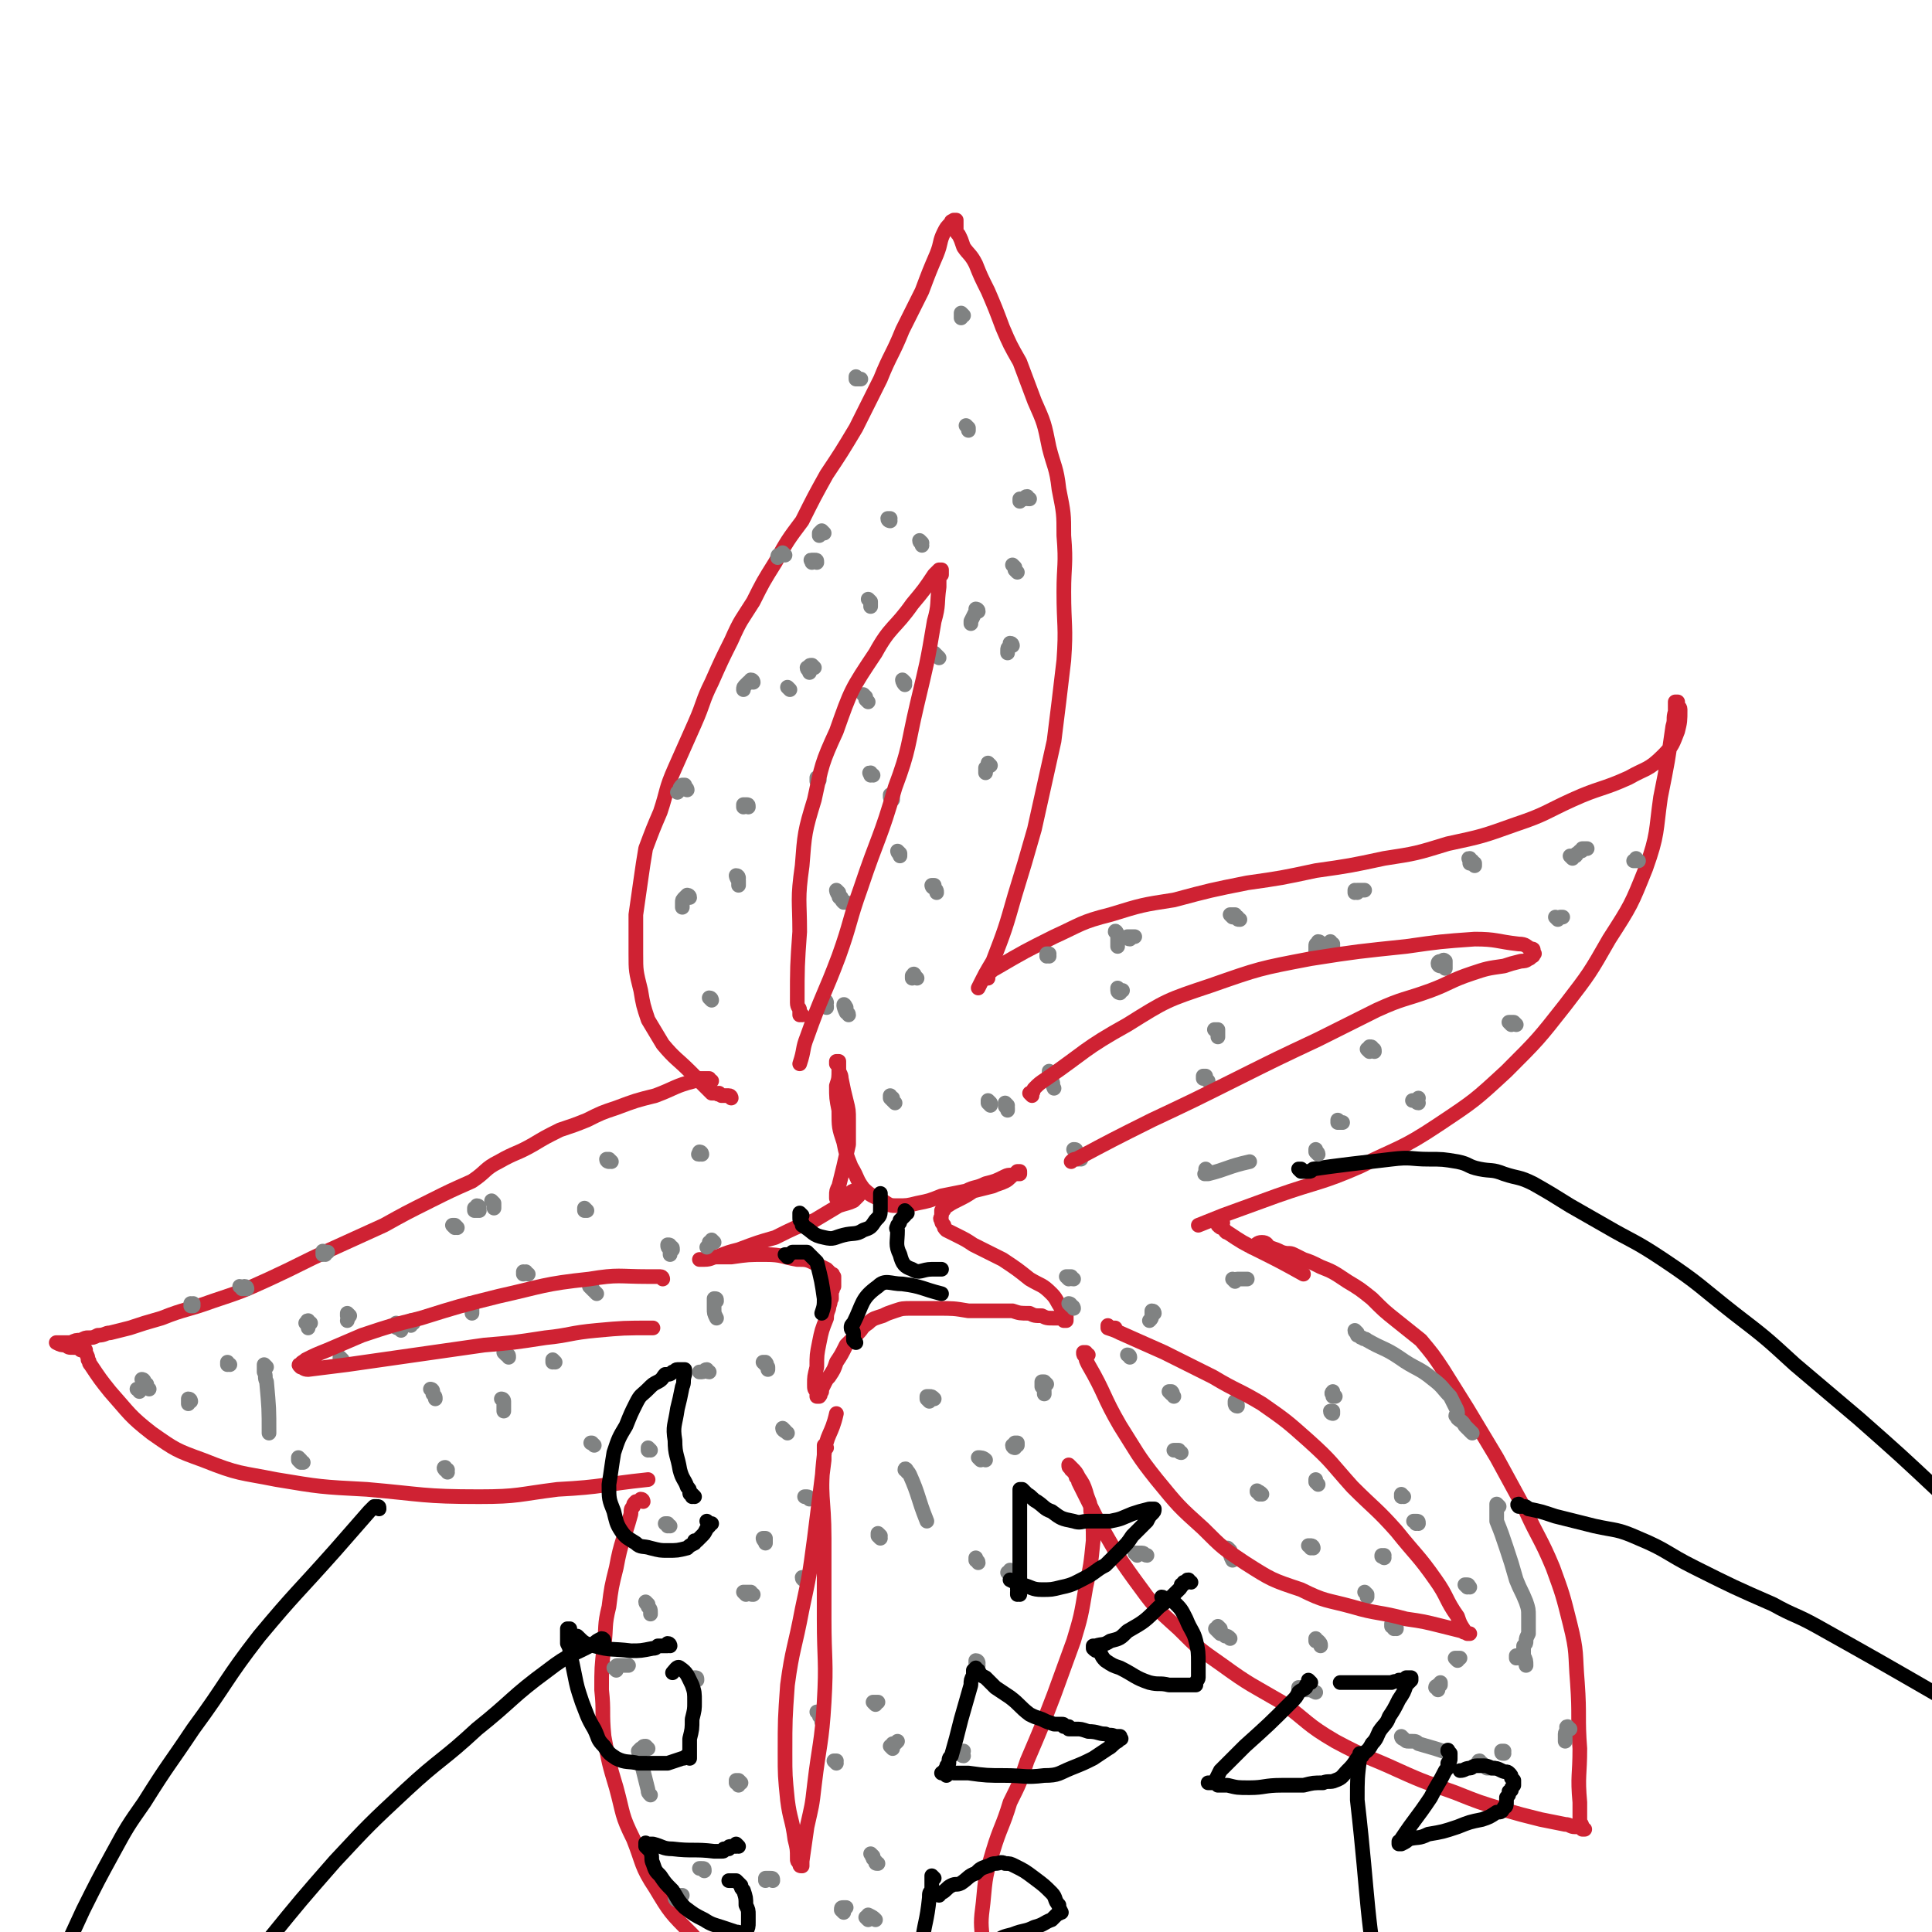 <svg viewBox='0 0 790 790' version='1.1' xmlns='http://www.w3.org/2000/svg' xmlns:xlink='http://www.w3.org/1999/xlink'><g fill='none' stroke='#CF2233' stroke-width='6' stroke-linecap='round' stroke-linejoin='round'><path d='M299,449c0,0 0,-1 -1,-1 0,0 0,0 -1,0 -1,0 -1,0 -2,0 0,0 0,0 -1,-1 0,0 0,1 -1,0 -1,0 -1,0 -2,0 -1,-1 -1,-1 -1,-1 -4,-4 -4,-4 -8,-8 -5,-5 -6,-5 -11,-11 -3,-5 -3,-5 -6,-10 -2,-6 -2,-6 -3,-12 -2,-8 -2,-8 -2,-15 0,-8 0,-8 0,-16 1,-7 1,-7 2,-14 1,-7 1,-7 2,-13 3,-8 3,-8 6,-15 3,-9 2,-9 6,-18 4,-9 4,-9 8,-18 4,-9 3,-9 7,-17 4,-9 4,-9 8,-17 4,-9 4,-8 9,-16 4,-8 4,-8 9,-16 5,-9 5,-9 11,-17 5,-10 5,-10 10,-19 6,-9 6,-9 12,-19 5,-10 5,-10 10,-20 4,-10 5,-10 9,-20 4,-8 4,-8 8,-16 3,-8 3,-8 6,-15 2,-5 1,-5 3,-9 1,-2 1,-2 3,-4 0,-1 0,0 1,-1 0,0 0,0 1,0 0,0 0,0 0,0 0,0 0,0 0,1 0,0 0,0 0,0 0,1 0,1 0,1 0,0 0,0 0,0 0,1 0,1 0,1 0,0 0,1 0,1 0,1 0,1 1,2 1,2 1,2 2,5 2,3 3,3 5,7 2,5 2,5 5,11 3,7 3,7 6,15 3,7 3,7 7,14 3,8 3,8 6,16 4,9 4,9 6,19 2,8 3,8 4,17 2,10 2,10 2,19 1,12 0,12 0,23 0,14 1,14 0,28 -2,17 -2,17 -4,33 -4,18 -4,18 -8,36 -4,14 -4,14 -8,27 -4,14 -4,14 -9,27 -3,5 -3,5 -6,11 '/><path d='M291,442c0,0 -1,0 -1,-1 0,0 0,0 0,0 -1,0 -1,0 -1,0 -1,0 -1,0 -1,0 -1,0 -1,0 -2,0 -1,1 -1,0 -2,1 -8,2 -8,3 -16,6 -8,2 -8,2 -16,5 -6,2 -6,2 -12,5 -5,2 -5,2 -11,4 -6,3 -6,3 -11,6 -7,4 -7,3 -14,7 -6,3 -5,4 -11,8 -9,4 -9,4 -17,8 -10,5 -10,5 -19,10 -11,5 -11,5 -22,10 -13,6 -12,6 -25,12 -11,5 -11,5 -23,9 -11,4 -11,3 -21,7 -7,2 -7,2 -13,4 -4,1 -4,1 -8,2 -2,0 -2,1 -5,1 -2,1 -2,1 -4,1 -1,0 -1,0 -3,1 -2,0 -2,0 -4,1 -2,0 -2,0 -4,0 -1,0 -1,0 -2,0 0,0 0,0 0,0 2,1 2,1 4,1 1,1 1,1 3,1 1,0 1,0 2,0 1,1 1,1 1,1 1,0 1,0 2,0 0,1 0,1 0,1 1,2 1,2 1,3 1,1 0,1 1,2 4,6 4,6 8,11 8,9 8,10 17,17 10,7 10,7 21,11 15,6 15,5 30,8 18,3 18,3 37,4 23,2 23,3 46,3 16,0 16,-1 32,-3 19,-1 18,-2 37,-4 '/><path d='M404,400c0,0 -1,-1 -1,-1 0,0 0,0 0,0 0,0 0,0 0,0 0,-1 0,-1 1,-1 2,-1 1,-1 3,-2 12,-7 12,-7 24,-13 11,-5 11,-6 23,-9 13,-4 13,-4 26,-6 15,-4 15,-4 30,-7 14,-2 14,-2 28,-5 14,-2 14,-2 28,-5 13,-2 13,-2 26,-6 14,-3 14,-3 28,-8 12,-4 12,-5 23,-10 11,-5 12,-4 23,-9 7,-4 8,-3 14,-9 4,-4 4,-5 6,-10 1,-4 1,-4 1,-9 0,-1 -1,-1 -1,-2 0,0 0,0 0,-1 0,0 0,0 -1,0 0,0 0,0 0,0 0,0 0,0 0,1 0,0 0,0 0,0 0,0 0,0 0,1 0,1 0,1 0,2 -1,3 0,3 -1,6 -2,14 -2,14 -5,29 -2,14 -1,15 -6,29 -6,15 -6,15 -15,29 -8,14 -8,14 -18,27 -11,14 -11,14 -24,27 -13,12 -13,12 -28,22 -15,10 -16,9 -32,17 -16,7 -17,6 -34,12 -11,4 -11,4 -22,8 -5,2 -5,2 -10,4 '/><path d='M263,614c0,0 0,-1 -1,-1 0,0 0,0 0,0 0,1 0,0 -1,1 0,0 0,0 -1,0 -1,1 -1,1 -1,2 -1,1 -1,1 -1,3 -3,11 -4,11 -6,22 -2,8 -2,8 -3,16 -2,8 -1,8 -2,16 -1,9 -1,9 -1,18 1,9 0,9 1,19 2,11 2,11 5,21 3,11 2,11 7,21 4,10 3,11 9,20 6,10 6,10 15,19 7,8 8,8 17,15 11,8 11,7 24,13 13,7 13,6 27,11 11,4 11,4 22,8 8,3 8,3 17,6 8,3 8,3 16,5 8,3 8,2 15,5 5,1 5,1 11,3 3,1 3,1 5,1 1,1 1,1 2,1 0,0 0,0 1,0 0,0 0,0 0,0 0,0 0,0 0,0 -1,-1 -1,-1 -2,-2 -1,-1 -1,-1 -2,-2 -3,-2 -3,-2 -5,-4 -4,-4 -4,-4 -8,-8 -4,-5 -5,-4 -9,-9 -4,-5 -5,-5 -7,-11 -3,-7 -3,-7 -4,-15 -2,-6 -1,-6 -1,-13 -1,-9 -1,-9 0,-17 1,-11 1,-11 4,-21 3,-10 4,-10 7,-20 4,-8 4,-8 7,-17 6,-14 6,-14 11,-27 4,-11 4,-11 8,-22 3,-10 3,-10 5,-22 2,-9 2,-9 3,-19 0,-6 0,-6 -1,-12 0,-4 -1,-4 -2,-8 -1,-3 -1,-3 -3,-6 -1,-2 -1,-2 -3,-4 0,0 0,0 -1,-1 0,0 0,0 0,0 0,0 0,0 0,0 0,1 0,1 1,1 0,0 0,0 0,0 0,1 0,0 0,1 0,0 1,0 1,0 0,0 0,0 0,1 0,0 0,0 1,1 0,0 0,0 0,1 1,1 1,1 1,2 4,8 4,8 8,16 7,12 7,13 15,24 8,11 8,11 18,20 8,8 8,8 18,15 11,8 12,8 24,15 11,8 10,9 22,16 13,7 13,6 26,12 11,5 12,5 23,9 10,4 10,4 20,7 7,2 7,2 15,4 5,1 5,1 10,2 2,0 2,1 4,1 1,0 1,0 2,0 0,0 0,0 1,0 0,0 0,0 0,0 1,1 0,1 1,1 0,0 0,0 0,0 0,0 0,0 0,0 -1,0 -1,0 -1,0 0,-1 0,-2 -1,-3 0,-4 0,-4 0,-8 -1,-11 0,-11 0,-22 -1,-13 0,-13 -1,-27 -1,-12 0,-12 -3,-24 -3,-12 -3,-12 -7,-23 -5,-12 -6,-12 -11,-23 -6,-11 -6,-11 -12,-22 -6,-10 -6,-10 -12,-20 -5,-8 -5,-8 -10,-16 -4,-6 -4,-6 -9,-12 -5,-4 -5,-4 -10,-8 -5,-4 -5,-4 -10,-9 -5,-4 -5,-4 -10,-7 -6,-4 -6,-4 -11,-6 -4,-2 -4,-2 -7,-3 -2,-1 -2,-1 -4,-2 -2,-1 -2,0 -5,-1 -2,-1 -2,-1 -5,-2 -1,-1 -1,-2 -3,-2 -2,0 -2,1 -4,2 '/><path d='M500,500c-1,0 -1,-1 -1,-1 -1,0 0,1 0,1 0,0 -1,0 -1,1 1,1 1,1 2,1 1,1 1,2 2,2 6,4 6,4 12,7 10,5 10,5 19,10 '/></g>
<g fill='none' stroke='#000000' stroke-width='6' stroke-linecap='round' stroke-linejoin='round'><path d='M532,479c0,0 -1,-1 -1,-1 0,0 1,0 1,0 0,0 0,0 0,1 0,0 0,0 1,0 1,0 1,0 2,0 1,0 1,0 2,-1 7,-1 7,-1 15,-2 9,-1 8,-1 17,-2 8,-1 8,0 15,0 6,0 6,0 12,1 5,1 4,2 9,3 5,1 5,0 10,2 6,2 6,1 12,4 7,4 7,4 15,9 7,4 7,4 14,8 12,7 12,6 24,14 15,10 15,11 29,22 13,10 13,10 25,21 13,11 13,11 26,22 17,15 17,15 33,30 '/><path d='M622,616c-1,0 -1,-1 -1,-1 -1,0 0,1 0,1 0,0 0,0 0,0 0,0 0,0 0,0 1,0 1,0 1,0 1,0 1,0 1,0 1,0 1,0 2,1 5,1 5,1 11,3 8,2 8,2 16,4 9,2 9,1 18,5 12,5 11,6 23,12 16,8 16,8 32,15 9,5 9,4 18,9 25,14 25,14 51,29 '/><path d='M557,718c0,0 -1,-1 -1,-1 0,0 0,0 0,1 0,0 0,0 0,1 -1,8 -1,8 -1,17 5,44 3,45 11,88 4,23 7,22 15,44 0,2 0,2 1,5 '/><path d='M155,617c0,-1 0,-1 -1,-1 0,0 0,0 0,0 0,0 0,0 -1,0 -1,1 -1,1 -2,2 -7,8 -7,8 -14,16 -16,18 -16,17 -31,35 -14,18 -13,19 -27,38 -10,15 -10,14 -20,30 -7,10 -7,10 -13,21 -6,11 -6,11 -12,23 -12,26 -12,26 -24,53 '/><path d='M247,671c0,0 0,-1 -1,-1 0,0 0,0 0,0 -2,1 -2,1 -3,2 -9,5 -10,4 -19,11 -15,11 -14,12 -29,24 -14,13 -15,12 -29,25 -15,14 -15,14 -29,29 -14,16 -14,16 -27,32 -17,22 -17,23 -33,45 -7,9 -7,9 -14,18 '/></g>
<g fill='none' stroke='#CF2233' stroke-width='6' stroke-linecap='round' stroke-linejoin='round'><path d='M343,491c0,0 -1,-1 -1,-1 0,0 0,0 0,0 0,-1 0,-1 0,-1 0,-2 0,-2 1,-4 2,-8 2,-8 4,-17 0,-5 0,-5 0,-10 0,-4 0,-4 -1,-8 -1,-4 -1,-4 -2,-9 0,-2 -1,-2 -1,-4 0,-1 0,-1 -1,-2 0,0 0,-1 0,-1 0,0 0,0 1,0 0,0 0,1 0,1 0,0 0,0 0,0 0,1 0,1 0,2 0,4 0,4 -1,7 0,5 0,5 1,10 0,7 0,7 2,13 1,5 1,5 3,10 3,5 2,5 5,9 3,3 4,3 8,5 3,2 3,2 6,2 4,0 4,0 8,-1 5,-1 5,-1 10,-3 5,-1 5,-1 10,-2 4,-2 4,-1 8,-3 4,-1 4,-1 8,-3 2,-1 2,0 4,-1 1,-1 1,-1 1,-1 0,0 0,0 0,0 1,0 0,0 1,0 0,0 0,0 0,0 0,0 0,0 0,1 0,0 0,0 -1,0 0,0 0,0 0,0 0,0 -1,0 -1,0 -2,1 -2,2 -4,3 -2,1 -3,1 -5,2 -4,1 -4,1 -8,2 -3,2 -3,2 -7,4 -2,1 -2,1 -5,3 0,1 0,1 -1,1 0,1 0,1 0,2 0,0 0,0 0,0 0,1 -1,1 0,2 0,1 0,1 1,2 0,1 0,1 1,2 2,1 2,1 4,2 4,2 4,2 7,4 6,3 6,3 12,6 6,4 6,4 11,8 5,3 5,2 9,6 2,2 2,3 4,6 1,1 1,2 2,3 0,1 0,1 0,1 0,1 0,1 0,1 0,0 0,0 0,0 0,0 0,0 -1,0 0,-1 0,-1 -1,-1 -2,0 -2,0 -3,0 -3,0 -3,0 -5,-1 -3,0 -3,0 -5,-1 -4,0 -4,0 -7,-1 -4,0 -4,0 -8,0 -5,0 -5,0 -10,0 -6,-1 -6,-1 -13,-1 -5,0 -5,0 -10,0 -4,0 -4,0 -7,1 -3,1 -3,1 -5,2 -3,1 -4,1 -6,3 -3,2 -2,2 -4,4 -3,3 -3,3 -5,5 -2,4 -2,4 -4,7 -1,3 -1,3 -3,6 -1,1 -1,1 -2,3 -1,2 -1,2 -1,3 -1,1 0,1 -1,2 0,0 0,0 0,0 0,0 0,0 0,0 -1,0 -1,0 -1,0 0,-1 0,-1 0,-2 -1,-1 -1,-1 -1,-3 0,-3 0,-3 1,-7 0,-5 0,-5 1,-10 1,-5 1,-5 3,-10 0,-3 1,-3 1,-5 1,-2 0,-2 1,-3 0,-1 0,-1 0,-1 0,-1 0,-1 0,-2 1,-1 0,-1 1,-2 0,0 0,0 0,-1 0,-1 0,-1 0,-1 0,-1 0,-1 0,-1 0,-1 0,-1 0,-1 -1,-1 0,-1 -1,-1 -1,-1 -1,-1 -2,-2 -2,-1 -2,-1 -4,-2 -4,-2 -4,-2 -8,-2 -6,-1 -6,-2 -13,-2 -7,0 -7,0 -14,1 -4,0 -4,0 -9,0 -1,0 -1,1 -3,1 0,0 -1,0 -1,0 1,0 1,0 2,0 3,0 3,-1 5,-1 5,-2 5,-2 9,-3 8,-3 8,-3 15,-5 8,-4 8,-4 16,-7 5,-3 5,-3 10,-6 3,-1 4,-1 6,-2 1,-1 1,-1 2,-2 0,-1 -1,-1 -2,-2 -1,0 -1,1 -2,1 '/></g>
<g fill='none' stroke='#000000' stroke-width='6' stroke-linecap='round' stroke-linejoin='round'><path d='M328,497c0,0 -1,-1 -1,-1 0,0 0,0 0,1 0,0 0,0 0,1 0,0 0,0 0,0 0,1 0,1 1,2 0,0 0,0 0,1 5,3 4,4 9,5 4,1 4,0 8,-1 4,-1 5,0 8,-2 3,-1 3,-1 5,-4 2,-2 2,-2 2,-5 0,-3 0,-3 0,-6 '/><path d='M371,496c0,0 -1,-1 -1,-1 0,0 0,1 0,1 0,1 0,1 0,1 -1,1 -1,1 -2,2 0,1 0,1 -1,2 0,1 -1,1 0,2 0,5 -1,6 1,10 1,4 2,5 5,6 3,2 4,0 8,0 2,0 2,0 4,0 '/><path d='M350,549c0,0 -1,-1 -1,-1 0,0 0,0 0,0 0,0 0,-1 0,-1 0,-1 0,-1 0,-2 0,-1 -1,-1 -1,-2 0,-1 0,-1 1,-2 4,-8 3,-10 10,-15 3,-3 5,-1 10,-1 8,1 8,2 16,4 '/><path d='M322,514c0,0 -1,-1 -1,-1 0,0 0,0 1,0 1,0 1,0 2,-1 0,0 0,0 1,0 2,0 2,0 3,0 1,0 1,0 2,0 1,1 1,1 2,2 1,1 1,1 2,2 2,8 2,8 3,15 0,3 0,3 -1,6 '/></g>
<g fill='none' stroke='#808282' stroke-width='6' stroke-linecap='round' stroke-linejoin='round'><path d='M465,636c0,0 -1,-1 -1,-1 0,0 1,0 1,0 1,0 1,0 1,0 1,0 1,0 1,0 1,0 1,1 2,1 '/><path d='M499,666c0,0 -1,-1 -1,-1 0,0 0,0 0,1 0,0 -1,0 -1,0 1,1 1,1 2,2 1,0 1,0 2,1 1,0 1,0 2,1 '/><path d='M532,691c0,0 0,0 -1,-1 0,0 0,1 0,1 0,-1 0,-1 1,-1 0,0 0,0 1,1 1,0 1,0 2,0 1,0 1,0 3,1 0,0 0,0 0,0 '/><path d='M574,711c0,0 0,0 -1,-1 0,0 0,1 1,1 0,0 0,0 0,0 1,1 1,1 2,1 1,0 1,0 1,0 2,0 2,0 3,1 7,2 7,2 13,4 '/><path d='M606,721c-1,0 -1,0 -1,-1 -1,0 0,1 0,1 0,0 0,0 0,0 1,1 1,1 2,1 0,0 0,0 1,1 1,0 1,0 1,0 1,0 1,0 2,0 '/><path d='M505,524c0,0 -1,-1 -1,-1 0,0 0,0 0,0 1,1 1,0 2,0 2,0 2,0 4,0 0,0 0,0 0,0 '/><path d='M555,545c0,0 -1,0 -1,-1 0,0 1,1 1,1 0,1 0,1 0,1 1,0 1,1 2,1 1,1 1,0 2,1 7,4 7,3 13,7 7,5 8,4 14,9 4,3 4,4 7,7 1,2 1,2 2,4 1,2 1,2 1,3 0,0 0,0 0,0 -1,1 -1,1 0,1 0,1 0,1 0,1 1,1 2,1 3,3 1,1 1,1 3,3 '/><path d='M613,616c0,0 -1,-1 -1,-1 0,0 0,1 0,1 0,1 0,1 0,1 0,1 0,1 0,2 0,2 0,2 0,3 2,5 2,5 4,11 2,6 2,6 4,13 2,5 2,4 4,9 1,3 1,3 1,6 0,3 0,4 0,7 -1,2 -1,2 -1,3 0,1 0,1 -1,2 0,1 0,1 0,1 0,1 0,1 0,1 0,1 0,1 0,2 1,2 1,2 1,4 '/><path d='M642,707c-1,0 -1,-1 -1,-1 -1,0 0,1 0,1 0,1 -1,1 -1,2 0,0 0,0 0,1 0,1 0,1 0,2 0,0 0,0 0,0 '/><path d='M494,479c0,0 -1,-1 -1,-1 0,0 0,1 0,1 0,0 0,0 0,1 -1,0 0,0 0,0 1,0 1,0 1,0 8,-2 8,-3 17,-5 '/><path d='M548,459c0,0 -1,-1 -1,-1 0,0 0,1 0,1 0,0 0,0 1,0 0,0 0,0 1,0 0,0 0,0 0,0 '/><path d='M580,451c-1,0 -1,-1 -1,-1 -1,0 0,0 0,0 -1,0 -1,0 -1,0 0,0 -1,0 0,0 0,0 0,0 1,0 1,-1 1,-1 1,-1 '/><path d='M618,419c0,0 -1,-1 -1,-1 0,0 0,0 1,0 0,0 0,0 1,0 0,0 0,0 1,1 '/><path d='M637,376c0,0 -1,-1 -1,-1 0,0 1,1 2,0 0,0 0,0 1,0 0,0 0,0 0,0 '/><path d='M670,352c0,0 -1,0 -1,-1 0,0 0,1 0,1 0,0 0,0 0,0 0,0 0,0 0,0 -1,0 -1,0 -1,0 0,0 0,0 0,0 '/><path d='M429,391c0,-1 0,-1 -1,-1 0,0 1,0 1,0 0,1 -1,1 -1,1 0,0 0,0 0,0 0,-1 0,-1 1,-1 0,0 0,0 0,0 '/><path d='M462,384c-1,0 -1,-1 -1,-1 0,0 0,0 0,0 1,0 1,0 2,0 1,0 1,0 1,0 '/><path d='M507,376c-1,0 -1,0 -1,-1 -1,0 -1,0 -1,0 -1,0 -1,0 -1,0 -1,-1 -1,-1 -1,-1 0,0 0,0 0,0 1,0 1,0 2,0 '/><path d='M555,365c0,0 -1,-1 -1,-1 0,0 0,0 0,1 1,0 1,-1 1,-1 1,0 1,0 3,0 0,0 0,0 0,0 '/><path d='M602,352c-1,0 -1,-1 -1,-1 -1,0 0,0 0,1 0,0 0,0 0,1 1,0 1,0 2,0 0,0 0,0 0,1 '/><path d='M643,351c0,0 -1,-1 -1,-1 1,0 1,0 2,0 1,0 0,-1 1,-1 1,-1 1,-1 1,-1 1,0 1,0 1,-1 1,0 1,0 1,0 1,0 1,0 1,0 '/><path d='M394,129c0,0 -1,-1 -1,-1 0,0 0,0 0,1 0,0 0,0 0,0 0,1 0,1 0,1 0,0 0,0 0,0 '/><path d='M396,175c0,0 -1,-1 -1,-1 0,0 1,1 1,1 0,0 0,0 0,1 '/><path d='M414,264c0,0 0,-1 -1,-1 0,0 1,1 1,1 0,0 0,0 -1,0 0,0 0,0 0,0 -1,1 -1,1 -1,2 0,0 0,0 0,1 '/><path d='M405,313c0,0 -1,-1 -1,-1 0,0 0,0 0,0 0,1 0,1 0,1 0,1 0,1 -1,1 0,1 0,1 0,2 '/><path d='M382,363c-1,0 -1,-1 -1,-1 0,0 0,0 1,0 0,1 0,0 0,0 0,1 0,0 0,1 1,1 1,1 1,2 '/><path d='M375,400c-1,-1 -1,-1 -1,-1 -1,-1 0,-1 0,0 0,0 0,0 0,0 -1,0 -1,0 -1,0 0,1 0,1 0,1 0,0 0,0 0,0 '/><path d='M421,204c-1,0 -1,0 -1,-1 -1,0 -1,1 -1,1 -1,0 -1,0 -1,0 -1,0 -1,0 -1,0 0,0 0,1 0,1 '/><path d='M351,155c-1,0 -1,-1 -1,-1 0,0 0,1 0,1 0,0 0,0 0,0 1,0 1,0 1,0 1,0 1,0 1,0 '/><path d='M321,227c0,0 -1,-1 -1,-1 0,0 0,1 0,1 0,0 0,0 -1,0 0,0 0,0 0,0 -1,0 -1,0 -1,1 '/><path d='M308,279c0,0 0,-1 -1,-1 0,0 0,1 0,1 0,0 0,0 -1,0 0,0 0,0 -1,1 -1,1 -1,1 -1,2 '/><path d='M281,323c0,0 0,-1 -1,-1 0,-1 0,-1 0,-1 0,0 -1,0 -1,0 0,0 0,0 0,0 -1,1 -1,1 -1,2 0,0 0,0 -1,1 '/><path d='M282,367c0,-1 -1,-1 -1,-1 0,0 0,0 0,0 0,0 0,0 -1,1 0,0 0,0 0,0 -1,1 -1,1 -1,2 0,1 0,1 0,2 '/><path d='M291,409c0,0 0,-1 -1,-1 0,0 0,0 0,0 0,0 0,0 0,0 0,0 0,0 0,0 1,1 1,1 1,1 '/><path d='M364,213c0,0 -1,0 -1,-1 0,0 0,0 0,0 0,0 0,0 0,0 0,0 0,0 1,0 '/><path d='M337,218c0,0 -1,-1 -1,-1 0,0 0,0 -1,1 0,0 0,0 0,0 0,1 0,1 0,1 '/><path d='M57,569c0,-1 -1,-1 -1,-1 0,0 0,0 0,0 0,0 0,0 0,0 0,0 0,0 0,0 '/><path d='M78,573c0,0 0,-1 -1,-1 0,0 0,1 0,1 0,0 0,0 0,0 0,0 0,0 0,0 0,0 0,0 0,1 '/><path d='M123,597c0,0 -1,-1 -1,-1 0,0 0,0 0,1 0,0 0,0 0,0 0,0 0,0 1,1 0,0 0,0 1,0 '/><path d='M183,602c0,-1 -1,-1 -1,-1 0,0 0,0 0,0 0,0 -1,-1 0,-1 0,0 0,1 1,1 '/><path d='M243,591c0,0 -1,-1 -1,-1 0,0 0,0 0,0 0,0 -1,0 0,0 0,0 0,0 0,0 0,0 0,0 0,0 '/><path d='M266,593c0,0 0,0 -1,-1 0,0 0,1 0,1 0,0 0,0 0,0 0,0 0,0 0,0 '/><path d='M79,534c0,0 0,-1 -1,-1 0,0 1,0 0,1 0,0 0,0 0,0 0,0 0,0 1,0 0,0 0,-1 0,-1 '/><path d='M133,513c0,-1 -1,-1 -1,-1 0,-1 0,0 0,0 0,0 0,1 0,1 0,0 0,0 0,-1 1,0 1,0 2,0 '/><path d='M196,494c0,0 0,-1 -1,-1 0,0 0,0 0,1 0,0 -1,0 -1,0 0,0 0,0 0,1 0,0 0,0 0,0 1,0 1,0 2,0 '/><path d='M249,475c0,0 -1,0 -1,-1 0,0 1,0 1,0 0,0 -1,0 -1,0 1,0 1,0 2,1 0,0 0,0 0,0 '/><path d='M287,472c0,0 0,-1 -1,-1 0,0 0,1 0,1 0,0 0,0 0,0 -1,0 0,0 0,-1 '/><path d='M101,527c0,0 0,-1 -1,-1 0,0 0,1 0,1 0,0 0,0 -1,0 0,0 0,-1 -1,-1 '/><path d='M140,556c0,0 0,0 -1,-1 0,0 0,1 0,1 0,0 1,0 1,0 0,0 0,0 0,0 '/><path d='M227,557c0,0 -1,-1 -1,-1 0,0 0,1 0,1 0,0 0,0 0,0 '/><path d='M216,521c-1,0 -1,-1 -1,-1 -1,0 -1,1 -1,1 0,0 0,-1 0,-1 '/><path d='M169,541c0,0 0,-1 -1,-1 0,0 0,1 0,1 0,1 0,1 0,1 '/><path d='M240,495c0,0 -1,-1 -1,-1 0,0 0,0 0,1 0,0 0,0 0,0 1,0 1,0 1,0 '/><path d='M290,561c-1,0 -1,-1 -1,-1 -1,0 -1,1 -2,1 -1,0 -1,0 -1,0 0,0 0,0 0,0 '/><path d='M321,585c0,0 -1,-1 -1,-1 0,1 1,1 2,2 0,0 0,0 0,0 '/><path d='M401,597c0,0 -1,-1 -1,-1 1,0 2,0 3,1 '/><path d='M400,639c0,-1 -1,-1 -1,-1 0,-1 0,-1 0,-1 0,1 0,1 0,1 0,0 0,0 0,0 '/><path d='M335,701c0,0 0,-1 -1,-1 0,0 1,1 1,1 0,1 0,1 1,1 0,1 0,1 0,2 '/><path d='M342,721c0,0 -1,-1 -1,-1 0,0 0,0 0,0 1,0 1,0 1,0 '/><path d='M331,613c0,0 0,-1 -1,-1 0,0 0,0 0,0 -1,0 -1,0 -1,0 0,0 0,0 1,0 0,0 0,0 0,0 '/><path d='M358,697c0,0 -1,-1 -1,-1 0,0 0,0 1,0 0,0 0,0 0,0 1,0 1,0 1,0 0,0 0,0 0,0 '/><path d='M345,782c0,0 -1,-1 -1,-1 0,0 1,0 1,0 0,0 -1,0 -1,0 0,-1 0,-1 1,-1 0,0 0,0 1,0 0,0 0,0 0,0 '/><path d='M302,730c0,0 0,-1 -1,-1 0,0 0,0 0,0 0,0 0,0 0,-1 0,0 0,0 1,0 0,0 0,0 1,1 '/><path d='M285,687c0,0 -1,0 -1,-1 0,0 0,1 0,0 1,0 0,0 0,0 1,0 1,0 1,1 '/><path d='M273,624c0,-1 -1,-1 -1,-1 0,0 1,0 1,0 0,1 0,1 1,1 '/><path d='M316,769c0,-1 0,-1 -1,-1 0,0 0,0 -1,0 0,0 -1,0 -1,0 0,0 0,0 0,1 '/><path d='M355,785c0,0 -1,-1 -1,-1 0,0 0,0 1,0 0,-1 0,-1 0,-1 2,1 2,1 3,2 '/><path d='M394,718c-1,0 -1,-1 -1,-1 -1,0 0,0 0,-1 0,0 0,0 0,0 0,0 0,0 1,0 '/><path d='M400,681c0,0 0,-1 -1,-1 0,0 1,0 1,0 0,0 -1,0 -1,0 0,0 0,-1 0,-1 1,0 1,1 1,1 0,0 0,0 0,0 '/><path d='M360,629c0,0 -1,-1 -1,-1 0,0 0,0 0,-1 0,0 0,0 0,0 0,0 0,0 0,0 0,0 0,0 1,1 '/><path d='M330,647c0,0 0,0 -1,-1 0,0 0,0 0,0 0,0 -1,0 -1,-1 0,0 0,0 1,0 0,0 0,1 1,1 '/><path d='M305,652c0,0 -1,-1 -1,-1 0,0 0,0 1,0 0,0 0,0 0,0 1,0 1,0 2,0 0,1 0,1 1,1 '/><path d='M313,630c-1,0 -1,-1 -1,-1 0,0 0,0 1,0 0,1 0,1 0,2 '/><path d='M252,683c0,0 -1,-1 -1,-1 0,0 0,0 1,0 0,-1 0,-1 1,-1 1,0 1,0 2,0 1,0 1,0 2,0 '/><path d='M265,656c0,0 -1,-1 -1,-1 0,1 1,1 1,2 1,1 1,1 1,3 '/><path d='M277,777c0,0 -1,0 -1,-1 0,0 0,0 1,0 0,-1 0,-1 1,-1 1,0 1,0 1,0 0,0 0,0 0,0 '/><path d='M265,715c-1,-1 -1,-1 -1,-1 -1,0 -1,0 -1,1 -1,0 -1,0 -1,0 -1,1 -1,1 -1,1 2,8 2,8 4,16 0,1 0,1 1,2 '/><path d='M288,765c0,-1 0,-1 -1,-1 0,0 0,0 0,0 0,0 0,0 -1,0 '/><path d='M357,759c0,0 -1,-1 -1,-1 0,0 0,0 0,0 1,1 0,1 1,1 0,0 0,0 0,1 0,0 0,0 1,1 0,1 0,1 1,1 '/><path d='M365,715c0,0 0,0 -1,-1 0,0 1,0 1,0 0,0 0,0 0,-1 0,0 0,0 1,0 0,0 0,0 1,-1 '/><path d='M413,644c0,0 0,-1 -1,-1 0,0 1,0 1,-1 0,0 0,0 0,0 0,0 0,0 0,0 '/><path d='M415,592c0,0 -1,0 -1,-1 0,0 0,0 1,0 0,-1 0,-1 0,-1 0,0 1,0 1,0 0,0 0,0 0,1 '/><path d='M439,535c0,0 0,-1 -1,-1 0,0 0,0 0,0 0,0 0,0 0,0 -1,-1 -1,-1 -1,-1 0,0 1,0 1,1 '/><path d='M472,537c0,0 0,-1 -1,-1 0,0 0,0 0,0 0,1 0,1 0,1 0,2 0,2 -1,3 '/><path d='M483,594c0,0 -1,0 -1,-1 0,0 0,0 -1,0 0,0 0,0 0,0 0,0 -1,0 -1,0 1,0 1,0 1,0 '/><path d='M545,578c0,0 -1,0 -1,-1 0,0 0,0 1,0 0,1 0,1 0,1 '/><path d='M539,607c0,0 -1,-1 -1,-1 0,0 0,0 0,0 0,0 0,-1 0,-1 0,0 0,1 0,1 '/><path d='M515,611c0,0 0,-1 -1,-1 0,0 0,-1 0,0 1,0 1,0 2,1 0,0 0,0 0,0 '/><path d='M559,652c0,0 -1,-1 -1,-1 0,0 0,0 0,0 0,0 0,0 0,0 0,0 1,1 1,1 0,1 0,1 0,1 '/><path d='M570,666c0,0 0,-1 -1,-1 0,0 0,0 0,0 0,0 0,0 0,-1 1,0 1,1 1,1 1,0 1,0 1,1 '/><path d='M596,679c0,0 0,0 -1,-1 0,0 1,0 1,0 0,0 0,0 0,0 0,0 0,0 1,0 '/><path d='M615,717c-1,0 -1,0 -1,-1 0,0 0,0 0,0 0,0 0,0 0,0 1,0 1,0 1,0 '/><path d='M621,678c0,0 0,0 -1,-1 0,0 0,0 0,0 0,0 0,0 0,0 0,0 0,0 0,1 '/><path d='M574,612c0,0 -1,-1 -1,-1 0,0 0,1 0,1 0,0 0,0 0,0 '/><path d='M579,623c0,0 0,-1 -1,-1 0,0 0,0 1,0 0,0 0,0 0,0 1,0 1,0 1,1 0,0 0,0 0,0 '/><path d='M600,649c0,0 -1,-1 -1,-1 0,0 1,0 1,0 1,0 0,1 1,1 0,0 0,0 0,0 '/><path d='M566,637c0,0 0,0 -1,-1 0,0 0,1 0,0 1,0 0,0 0,0 1,0 1,0 1,0 0,0 0,0 0,0 '/><path d='M537,633c0,0 0,-1 -1,-1 0,0 0,1 0,1 0,0 0,-1 0,-1 0,0 0,0 -1,0 '/><path d='M502,634c0,0 0,0 -1,-1 0,0 1,0 1,0 0,0 0,0 1,1 0,2 0,2 1,4 '/><path d='M539,671c0,0 -1,0 -1,-1 0,0 0,1 0,1 1,0 1,0 1,0 1,1 1,1 1,2 '/><path d='M588,691c0,-1 -1,-1 -1,-1 0,-1 1,0 1,-1 1,0 1,0 1,0 0,-1 0,-1 0,-1 '/><path d='M546,571c0,0 -1,-1 -1,-1 0,0 0,-1 0,-1 0,0 0,0 0,0 -1,1 0,1 0,1 0,1 0,1 0,1 '/><path d='M506,575c-1,0 -1,-1 -1,-1 0,-1 0,-1 0,-1 0,0 0,0 0,0 1,1 1,1 1,2 0,0 0,0 0,0 '/><path d='M479,570c0,0 -1,-1 -1,-1 0,0 0,0 1,0 0,0 0,0 0,0 1,1 0,1 1,2 '/><path d='M428,566c0,0 0,0 -1,-1 0,0 0,0 0,0 -1,0 -1,0 -1,0 0,1 0,1 0,2 1,1 1,1 1,3 '/><path d='M380,573c0,0 -1,-1 -1,-1 0,0 0,0 0,-1 1,0 0,0 1,0 0,0 0,0 0,0 1,0 1,0 2,1 '/><path d='M437,523c0,0 0,0 -1,-1 0,0 0,0 0,0 1,0 1,0 1,0 0,0 1,0 1,0 1,1 0,1 1,1 '/><path d='M441,474c0,0 -1,0 -1,-1 0,0 0,0 0,0 1,0 1,0 1,0 0,0 0,0 0,0 1,0 1,0 1,1 '/><path d='M440,471c0,0 -1,-1 -1,-1 0,0 0,0 0,0 0,0 0,0 0,0 1,0 1,0 1,1 0,0 0,0 0,0 '/><path d='M494,442c0,0 0,0 -1,-1 0,0 0,0 0,0 0,-1 0,-1 0,-1 -1,0 -1,0 -1,0 0,1 0,1 0,1 0,0 0,0 0,0 '/><path d='M560,430c0,0 -1,-1 -1,-1 0,0 1,0 1,-1 1,0 1,0 1,1 1,0 1,0 1,1 0,0 0,0 0,0 '/><path d='M589,395c0,0 -1,0 -1,-1 0,-1 1,-1 2,-1 0,0 0,0 0,0 0,0 0,-1 1,0 0,0 0,0 0,1 0,1 0,1 0,2 '/><path d='M545,387c0,-1 0,-1 -1,-1 0,-1 0,-1 0,-1 0,0 0,0 0,0 0,0 0,0 0,0 0,1 0,1 1,1 0,0 0,0 0,0 '/><path d='M540,386c0,0 0,-1 -1,-1 0,0 0,0 0,1 0,0 0,0 0,0 -1,0 -1,0 -1,1 0,1 0,1 0,2 0,1 0,1 0,1 '/><path d='M539,472c0,0 -1,-1 -1,-1 0,0 0,-1 0,-1 0,1 1,1 1,2 0,0 0,0 0,0 '/><path d='M498,422c-1,0 -1,-1 -1,-1 -1,0 0,0 0,0 0,0 1,0 1,0 0,1 0,1 0,3 0,0 0,0 0,0 '/><path d='M458,406c0,0 -1,0 -1,-1 0,0 0,0 0,0 0,0 0,0 0,-1 0,0 0,1 1,1 0,0 0,0 1,0 0,0 0,0 0,0 '/><path d='M457,382c0,0 -1,-2 -1,-1 0,0 1,1 1,2 0,2 0,2 0,4 '/><path d='M430,439c0,0 -1,-1 -1,-1 0,0 0,0 0,0 0,1 0,1 0,2 1,1 1,1 1,2 1,1 0,1 1,3 '/><path d='M412,452c0,0 -1,-1 -1,-1 0,0 0,1 0,1 0,1 1,1 1,1 0,1 0,1 0,1 0,0 0,0 0,0 '/><path d='M405,451c0,0 -1,-1 -1,-1 0,0 0,0 0,1 0,0 0,0 0,0 1,1 1,1 1,1 '/><path d='M365,449c-1,0 -1,-1 -1,-1 0,0 0,1 0,1 0,0 0,0 0,0 1,1 1,1 1,1 1,1 1,1 1,1 '/><path d='M338,410c0,0 0,-1 -1,-1 0,0 0,1 0,1 0,1 0,1 0,1 1,0 1,0 1,1 0,0 0,0 0,0 '/><path d='M346,412c0,0 -1,-2 -1,-1 0,0 0,1 1,3 0,0 1,0 1,1 0,0 0,0 0,0 '/><path d='M343,365c0,0 -1,-1 -1,-1 0,0 0,1 1,2 0,1 0,1 1,1 0,1 0,1 1,2 0,0 0,0 1,0 '/><path d='M335,319c0,0 -1,0 -1,-1 0,0 0,1 0,1 0,1 0,0 0,0 '/><path d='M354,285c0,0 -1,-1 -1,-1 0,0 1,1 1,2 1,1 1,1 1,1 '/><path d='M383,268c0,0 -1,-1 -1,-1 0,0 1,1 1,1 1,1 1,1 1,1 '/><path d='M370,279c0,0 -1,-1 -1,-1 0,0 0,1 1,2 '/><path d='M368,349c-1,0 -1,-1 -1,-1 0,0 0,0 1,1 0,1 0,1 0,1 '/><path d='M365,326c0,0 -1,-1 -1,-1 0,0 0,0 0,1 0,0 1,0 1,0 0,0 0,0 0,1 '/><path d='M357,317c-1,0 -1,-1 -1,-1 -1,0 0,0 0,1 '/><path d='M302,359c0,0 0,-1 -1,-1 0,0 0,1 1,2 0,0 0,0 0,0 0,1 0,1 0,2 '/><path d='M306,330c0,-1 0,-1 -1,-1 0,0 0,0 0,0 -1,0 -1,0 -1,0 0,0 0,1 0,1 0,0 0,0 0,0 '/><path d='M323,282c0,0 -1,-1 -1,-1 0,0 0,0 0,0 '/><path d='M334,230c0,-1 0,-1 -1,-1 0,0 0,0 -1,0 0,0 0,0 0,0 -1,0 0,0 0,1 '/><path d='M377,222c0,0 -1,-1 -1,-1 0,1 1,1 1,2 '/><path d='M356,246c0,0 -1,-1 -1,-1 0,0 0,0 1,1 0,1 0,1 0,2 '/><path d='M333,273c0,0 -1,-1 -1,-1 -1,0 -1,0 -1,1 -1,0 -1,0 -1,0 0,1 1,1 1,2 0,0 0,0 0,0 '/><path d='M415,232c0,0 -1,-1 -1,-1 0,0 0,0 1,1 0,0 0,0 0,1 0,0 0,0 1,1 0,0 0,0 0,0 '/><path d='M400,250c0,-1 -1,-1 -1,-1 0,0 1,0 1,1 0,0 -1,0 -1,0 -1,2 -1,2 -2,4 0,1 0,1 0,1 '/><path d='M202,492c0,0 -1,-1 -1,-1 0,0 1,1 1,1 0,1 0,1 0,2 '/><path d='M242,526c-1,0 -1,-1 -1,-1 0,0 0,0 0,0 0,1 0,1 0,1 1,1 1,1 1,1 1,1 1,1 2,2 '/><path d='M292,508c0,0 -1,-1 -1,-1 0,0 0,1 -1,1 0,0 0,0 0,0 0,1 0,1 -1,2 '/><path d='M206,573c0,0 0,-1 -1,-1 0,0 1,0 1,1 0,0 0,0 0,0 0,1 0,1 0,2 0,1 0,1 0,2 '/><path d='M177,569c0,0 -1,-1 -1,-1 0,0 1,0 1,1 0,0 0,0 0,1 1,1 1,1 1,2 0,0 0,0 0,0 '/><path d='M207,554c0,0 -1,-1 -1,-1 0,0 1,0 1,1 1,0 1,0 1,1 0,0 0,0 0,0 '/><path d='M163,542c0,0 -1,-1 -1,-1 0,0 0,1 0,1 0,1 0,1 1,1 0,0 0,0 0,0 1,1 1,1 1,1 '/><path d='M186,502c0,0 -1,-1 -1,-1 0,0 0,0 1,0 0,1 0,0 0,0 1,1 1,1 1,1 0,0 0,0 0,0 '/><path d='M143,538c0,0 -1,-1 -1,-1 0,0 0,0 0,1 0,0 0,0 0,0 0,0 0,0 0,0 1,1 0,1 0,2 '/><path d='M94,558c0,0 -1,0 -1,-1 0,0 0,1 0,1 0,0 0,0 0,0 '/><path d='M59,565c0,0 -1,-1 -1,-1 0,0 1,0 1,1 0,0 0,0 0,1 0,0 1,0 1,0 0,1 0,1 1,2 0,0 0,0 0,0 '/><path d='M109,559c0,0 -1,-1 -1,-1 0,0 0,1 0,1 0,1 0,1 0,1 0,0 0,0 0,1 1,2 0,2 1,4 1,11 1,11 1,21 '/><path d='M127,541c-1,0 -1,0 -1,-1 -1,0 0,1 0,1 0,0 -1,0 -1,0 1,1 1,0 1,1 0,1 0,1 0,1 '/><path d='M193,534c0,0 -1,-1 -1,-1 0,0 0,0 0,1 0,0 0,-1 1,0 0,0 0,0 0,1 0,1 0,1 0,2 '/><path d='M275,511c0,-1 0,-1 -1,-1 0,-1 0,-1 -1,-1 0,0 0,0 0,0 0,1 0,1 1,2 0,1 0,1 0,2 '/><path d='M293,532c0,-1 0,-1 -1,-1 0,0 0,0 0,1 0,0 0,0 0,1 0,1 0,1 0,2 0,2 0,2 1,4 0,0 0,0 0,0 '/><path d='M313,558c0,0 -1,-1 -1,-1 0,0 0,0 0,0 1,0 1,0 1,0 1,1 0,1 1,2 0,1 0,1 0,1 '/><path d='M371,602c0,-1 -1,-2 -1,-1 0,0 1,0 2,2 4,9 3,9 7,19 '/><path d='M462,555c0,0 0,-1 -1,-1 0,0 1,0 1,1 0,0 0,0 0,0 '/></g>
<g fill='none' stroke='#CF2233' stroke-width='6' stroke-linecap='round' stroke-linejoin='round'><path d='M445,554c-1,0 -1,-1 -1,-1 -1,0 -1,0 -1,0 0,0 0,0 0,0 0,1 0,1 1,2 0,1 0,1 1,3 7,12 6,13 13,25 7,11 7,12 15,22 9,11 9,11 19,20 8,8 8,8 17,14 11,7 11,7 23,11 10,5 10,4 21,7 10,3 11,2 22,5 7,1 7,1 15,3 4,1 4,1 8,2 1,1 1,0 2,1 0,0 1,0 1,0 0,0 0,0 0,0 0,0 0,0 -1,0 0,0 0,0 0,0 0,0 0,0 0,0 0,0 0,0 0,0 0,0 0,0 0,0 -1,-1 -1,-1 -1,-1 -2,-3 -2,-3 -3,-6 -5,-7 -4,-8 -9,-15 -7,-10 -8,-10 -16,-20 -8,-9 -9,-9 -18,-18 -9,-10 -8,-10 -18,-19 -9,-8 -9,-8 -19,-15 -10,-6 -10,-5 -20,-11 -10,-5 -10,-5 -20,-10 -9,-4 -9,-4 -18,-8 -2,-1 -2,-1 -5,-2 0,0 0,-1 0,-1 1,1 1,1 3,1 '/><path d='M422,448c0,0 0,0 -1,-1 0,0 1,0 1,0 1,-1 0,-1 1,-2 2,-2 2,-2 5,-4 16,-11 15,-12 33,-22 16,-10 16,-10 34,-16 20,-7 20,-7 41,-11 19,-3 20,-3 39,-5 14,-2 14,-2 28,-3 9,0 9,1 18,2 3,0 3,1 5,2 1,0 1,0 1,1 0,1 1,1 0,1 0,1 0,1 -1,1 0,0 0,1 -1,1 -1,1 -2,1 -3,1 -4,1 -4,1 -7,2 -7,1 -7,1 -13,3 -9,3 -9,4 -17,7 -11,4 -11,3 -22,8 -12,6 -12,6 -24,12 -17,8 -17,8 -33,16 -18,9 -18,9 -35,17 -16,8 -16,8 -31,16 -1,0 -1,0 -2,1 '/><path d='M328,415c0,0 -1,-1 -1,-1 0,0 0,1 0,1 0,-1 0,-1 0,-2 0,-1 -1,-1 -1,-3 0,-15 0,-15 1,-29 0,-13 -1,-13 1,-27 1,-13 1,-14 5,-27 3,-14 3,-15 9,-28 6,-17 6,-17 16,-32 6,-11 8,-10 15,-20 5,-6 5,-6 9,-12 1,-1 1,-1 2,-2 0,0 1,0 1,0 0,0 0,0 0,1 0,0 0,0 0,1 0,0 -1,0 -1,0 0,1 0,1 0,1 0,2 0,2 0,4 -1,7 0,7 -2,14 -3,18 -3,17 -7,34 -4,17 -3,18 -9,34 -6,21 -7,20 -14,41 -5,14 -4,14 -9,28 -6,16 -7,16 -13,33 -2,5 -1,5 -3,11 '/><path d='M271,523c0,0 0,-1 -1,-1 -1,0 -1,0 -1,0 -2,0 -2,0 -4,0 -12,0 -12,-1 -24,1 -19,2 -19,3 -37,7 -16,4 -16,4 -32,9 -12,3 -12,3 -24,7 -7,3 -7,3 -14,6 -5,2 -5,2 -9,4 -1,1 -2,1 -2,2 -1,0 -1,0 0,1 1,0 1,1 3,1 8,-1 8,-1 16,-2 14,-2 14,-2 28,-4 14,-2 14,-2 28,-4 12,-1 12,-1 25,-3 10,-1 10,-2 21,-3 11,-1 11,-1 23,-1 '/><path d='M338,592c0,0 -1,-1 -1,-1 0,0 0,1 0,1 0,0 0,0 0,0 0,0 0,1 0,1 0,2 0,2 0,4 -2,16 -2,16 -4,32 -2,15 -2,15 -5,29 -3,16 -4,16 -6,31 -1,14 -1,14 -1,28 0,9 0,9 1,19 1,8 2,8 3,16 1,4 1,4 1,8 0,1 0,1 1,2 0,1 0,1 1,1 0,-1 0,-1 0,-2 1,-7 1,-7 2,-14 2,-9 2,-8 3,-17 2,-17 3,-17 4,-34 1,-17 0,-17 0,-34 0,-16 0,-16 0,-33 0,-17 -2,-17 0,-34 1,-9 3,-8 5,-17 '/></g>
<g fill='none' stroke='#000000' stroke-width='6' stroke-linecap='round' stroke-linejoin='round'><path d='M284,612c0,0 -1,-1 -1,-1 0,0 0,0 0,1 0,0 0,0 0,0 0,-1 0,-1 0,-1 -1,0 -1,0 -1,-1 0,0 0,0 0,0 0,-1 0,-1 -1,-2 -1,-3 -2,-3 -3,-7 -1,-6 -2,-6 -2,-12 -1,-6 0,-6 1,-13 1,-4 1,-4 2,-9 1,-2 0,-2 1,-5 0,-1 0,-1 0,-2 0,0 0,1 0,0 -1,0 -1,0 -1,0 0,0 0,0 0,0 0,0 0,0 0,0 0,0 0,0 0,0 -1,0 -1,0 -1,0 0,0 0,0 -1,0 -1,0 -1,1 -2,1 -1,1 -1,1 -3,1 -1,1 -1,2 -3,3 -2,1 -2,1 -4,3 -3,3 -3,2 -5,6 -2,4 -2,4 -4,9 -3,5 -3,5 -5,11 -1,6 -1,7 -2,13 0,6 0,6 2,11 1,4 1,5 3,8 2,3 3,3 6,5 2,2 3,1 6,2 4,1 4,1 7,1 4,0 4,0 8,-1 1,-1 1,-1 3,-2 0,0 0,0 0,0 1,0 1,0 0,0 0,0 0,0 0,0 0,0 0,-1 0,-1 1,0 1,0 1,0 1,-1 1,-1 2,-2 1,-1 1,-1 2,-3 0,0 0,0 1,-1 0,0 0,0 0,-1 0,0 1,0 1,0 -1,0 -1,0 -2,-1 '/><path d='M274,673c0,0 0,-1 -1,-1 0,0 0,0 0,1 -1,0 -1,0 -2,0 -1,0 -1,0 -2,0 -1,1 -1,1 -2,1 -5,1 -5,1 -9,1 -8,-1 -8,0 -15,-2 -4,-1 -4,-1 -7,-4 -2,0 -2,-1 -3,-2 0,0 0,-1 0,-1 0,0 -1,0 -1,0 0,0 0,0 0,0 0,0 0,0 0,0 0,0 0,0 0,0 0,1 0,1 0,3 0,1 0,1 0,3 1,2 1,2 1,4 1,4 1,4 2,9 1,5 1,5 3,11 2,5 2,6 5,11 2,4 1,4 4,7 2,3 2,3 5,5 4,2 5,1 9,2 6,0 6,0 12,0 3,-1 3,-1 6,-2 2,0 1,-1 2,-1 1,0 1,1 1,1 0,-1 0,-1 0,-2 0,-3 0,-3 0,-6 1,-4 1,-4 1,-8 1,-4 1,-4 1,-7 0,-4 0,-4 -1,-7 -2,-4 -2,-5 -5,-7 -1,-1 -2,1 -3,2 '/><path d='M302,755c0,0 -1,-1 -1,-1 0,0 0,1 0,1 -1,0 -1,0 -1,0 -1,0 -1,0 -1,0 -1,0 -1,0 -1,1 -1,0 -1,0 -2,0 0,1 0,1 -1,1 -1,0 -1,0 -3,0 -8,-1 -9,0 -17,-1 -4,0 -4,-1 -8,-2 -1,0 -1,0 -2,0 0,0 0,0 -1,0 0,0 0,-1 0,0 0,0 0,0 0,0 0,0 0,0 0,0 0,0 0,0 0,1 1,1 1,1 2,2 1,3 0,3 1,5 1,3 1,3 3,5 2,3 2,3 5,6 2,3 2,4 5,7 4,3 4,3 8,5 3,2 4,2 7,3 3,1 3,1 6,2 1,0 1,0 3,1 0,0 0,0 0,0 1,0 1,0 1,0 0,-1 0,-1 0,-1 1,-2 1,-2 1,-4 0,-1 0,-1 0,-3 0,-2 0,-2 -1,-4 0,-3 0,-3 -1,-6 -1,-1 -1,-1 -1,-2 -1,-1 -1,-1 -2,-2 -1,0 -1,0 -3,0 0,0 0,0 0,0 '/><path d='M382,768c0,0 -1,-1 -1,-1 0,0 0,0 0,1 0,0 0,0 0,0 0,1 0,1 0,1 0,1 0,1 0,1 0,2 0,2 0,3 -1,1 -1,1 -1,3 -1,10 -2,10 -3,19 0,2 0,2 0,4 0,1 0,1 0,1 0,1 0,1 0,1 0,0 0,0 0,1 1,0 1,0 3,0 3,0 3,1 7,0 5,-1 4,-3 9,-5 5,-2 6,-1 11,-3 3,-2 3,-2 7,-3 5,-2 5,-1 9,-3 4,-1 4,-2 7,-3 1,-1 1,-1 2,-2 1,-1 1,0 1,-1 0,0 1,0 1,0 0,0 0,0 0,0 -1,-2 -1,-2 -1,-3 -2,-2 -1,-3 -3,-5 -3,-3 -3,-3 -7,-6 -4,-3 -4,-3 -8,-5 -2,-1 -2,-1 -4,-1 -2,-1 -2,0 -4,0 -2,0 -2,1 -3,1 -3,1 -3,1 -5,3 -3,1 -3,2 -6,4 -2,1 -2,0 -4,1 -2,1 -2,2 -4,3 0,0 0,0 -1,0 0,1 0,1 0,1 0,0 0,0 0,0 '/><path d='M387,726c-1,-1 -1,-1 -1,-1 -1,-1 0,0 0,0 0,0 0,0 0,0 0,0 -1,0 -1,0 0,0 1,0 1,0 0,-1 0,-1 1,-2 0,-1 0,-1 1,-2 0,-2 0,-2 1,-3 2,-7 2,-7 4,-15 2,-7 2,-7 4,-14 0,-2 0,-2 1,-4 0,0 0,0 0,-1 0,-1 0,-1 0,-1 1,0 1,0 1,0 0,-1 0,-1 0,-1 0,0 0,0 0,0 0,1 0,1 1,1 1,2 1,2 3,3 2,2 2,2 4,4 3,2 3,2 6,4 4,3 4,4 8,7 2,1 2,1 5,2 2,1 2,1 5,2 2,0 2,0 3,0 1,0 1,0 1,1 1,0 1,0 1,0 1,0 1,0 1,0 0,0 0,1 0,1 0,0 0,0 0,0 0,0 0,0 0,0 1,0 1,0 3,0 2,0 2,0 5,1 4,0 4,1 7,1 2,1 2,0 4,1 0,0 0,0 1,0 0,0 0,0 1,0 0,0 0,0 0,0 0,1 1,1 0,1 0,0 0,0 0,0 -1,1 -1,1 -1,1 -2,1 -2,2 -4,3 -3,2 -3,2 -6,4 -4,2 -4,2 -9,4 -5,2 -5,3 -11,3 -8,1 -8,0 -16,0 -7,0 -8,0 -15,-1 -3,0 -3,0 -6,0 0,0 0,0 0,0 2,0 2,0 4,0 '/><path d='M417,652c0,0 -1,-1 -1,-1 0,0 0,1 0,1 1,0 0,-1 0,-2 0,-1 0,-1 1,-3 0,-6 0,-6 0,-12 0,-9 0,-9 0,-17 0,-2 0,-2 0,-4 0,-1 0,-1 0,-2 0,-1 0,-1 0,-1 0,0 0,0 0,-1 0,0 0,0 0,0 0,0 0,0 0,0 0,-1 0,-1 0,-1 0,0 0,0 0,0 0,0 0,0 0,0 0,0 0,0 1,0 0,0 0,0 0,0 1,1 1,1 2,2 2,1 2,2 4,3 3,2 3,3 6,4 4,3 4,3 9,4 3,1 3,0 6,0 4,0 5,0 9,0 5,-1 4,-1 9,-3 3,-1 3,-1 7,-2 1,0 1,0 1,0 1,0 1,0 1,0 0,0 0,0 0,0 0,0 0,0 0,0 0,0 0,0 0,0 0,1 0,1 -1,2 -1,1 -1,1 -2,3 -3,3 -3,3 -6,6 -2,3 -2,3 -5,6 -3,3 -3,3 -6,6 -4,2 -4,3 -8,5 -4,2 -5,3 -10,4 -4,1 -4,1 -8,1 -4,0 -4,-1 -8,-2 -3,-1 -3,-1 -5,-2 '/><path d='M487,647c-1,0 -1,-1 -1,-1 -1,0 0,0 -1,1 0,0 0,0 -1,0 0,1 0,1 -1,1 0,1 0,1 -1,2 -4,4 -4,4 -8,7 -6,6 -6,6 -13,10 -3,3 -3,3 -7,4 -3,2 -3,1 -6,2 0,0 0,0 -1,0 0,0 0,0 0,0 0,0 0,0 0,1 0,0 0,0 0,0 1,1 1,1 2,1 2,2 1,2 3,4 3,2 3,2 6,3 6,3 6,4 12,6 4,1 4,0 8,1 3,0 3,0 5,0 1,0 1,0 2,0 1,0 1,0 1,0 1,0 1,0 1,0 0,0 0,0 0,0 1,0 1,0 1,0 0,0 0,0 1,0 0,0 0,0 0,0 0,0 0,0 0,0 0,0 0,0 0,0 0,-2 1,-2 1,-3 0,-3 0,-3 0,-6 0,-4 0,-5 -1,-9 -1,-4 -2,-4 -4,-9 -2,-4 -2,-4 -5,-7 -1,-1 -2,0 -3,-1 -1,0 -1,-1 -2,-1 '/><path d='M536,688c0,0 -1,-1 -1,-1 0,0 0,0 0,1 -1,1 -1,1 -1,2 -1,1 -2,1 -3,2 -1,2 -1,2 -3,4 -9,9 -9,9 -19,18 -5,5 -5,5 -10,10 -1,2 -1,2 -2,4 -1,1 -2,1 -3,1 0,0 1,0 1,0 0,0 -1,0 -1,0 0,0 0,0 1,0 0,0 0,0 1,0 1,0 1,0 2,1 2,0 2,0 4,0 4,1 4,1 9,1 6,0 6,-1 13,-1 5,0 5,0 9,0 4,-1 4,-1 8,-1 2,-1 3,0 5,-1 3,-1 3,-2 5,-4 2,-2 2,-2 4,-5 3,-3 4,-2 6,-6 2,-2 2,-3 3,-5 2,-3 3,-3 4,-6 2,-3 2,-3 4,-7 2,-3 2,-3 3,-6 1,-1 1,-1 2,-2 0,-1 0,-1 0,-1 0,0 0,0 -1,0 0,0 0,0 0,0 0,0 0,0 0,0 0,0 0,0 0,0 -1,0 -1,0 -1,0 -1,1 -1,1 -1,1 -1,0 -1,0 -2,0 -1,1 -1,0 -3,1 -2,0 -2,0 -4,0 -4,0 -4,0 -7,0 -3,0 -3,0 -6,0 -1,0 -1,0 -3,0 -1,0 0,0 -1,0 '/><path d='M593,717c-1,-1 -1,-2 -1,-1 0,0 0,0 1,1 0,1 0,1 0,2 0,1 0,1 -1,2 0,2 0,2 -1,3 -3,6 -3,5 -6,11 -6,9 -6,8 -12,17 0,1 0,1 -1,1 0,0 0,1 0,1 1,0 1,0 1,0 2,-1 2,-1 3,-2 4,-1 4,0 8,-2 6,-1 6,-1 12,-3 5,-2 5,-2 10,-3 3,-1 3,-1 6,-3 2,0 2,0 3,-2 1,0 1,-1 1,-2 0,-1 0,-1 0,-2 1,-1 1,-1 1,-2 0,-1 0,0 1,-1 0,-1 0,-1 1,-2 0,-1 0,-1 0,-2 0,0 0,0 -1,-1 0,-1 0,-1 -1,-2 -1,-1 -1,0 -3,-1 -2,-1 -2,-1 -4,-1 -2,-1 -2,-1 -4,-1 -1,0 -1,0 -2,0 -2,0 -2,1 -3,1 -2,0 -2,1 -4,1 0,0 0,0 0,0 '/></g>
</svg>